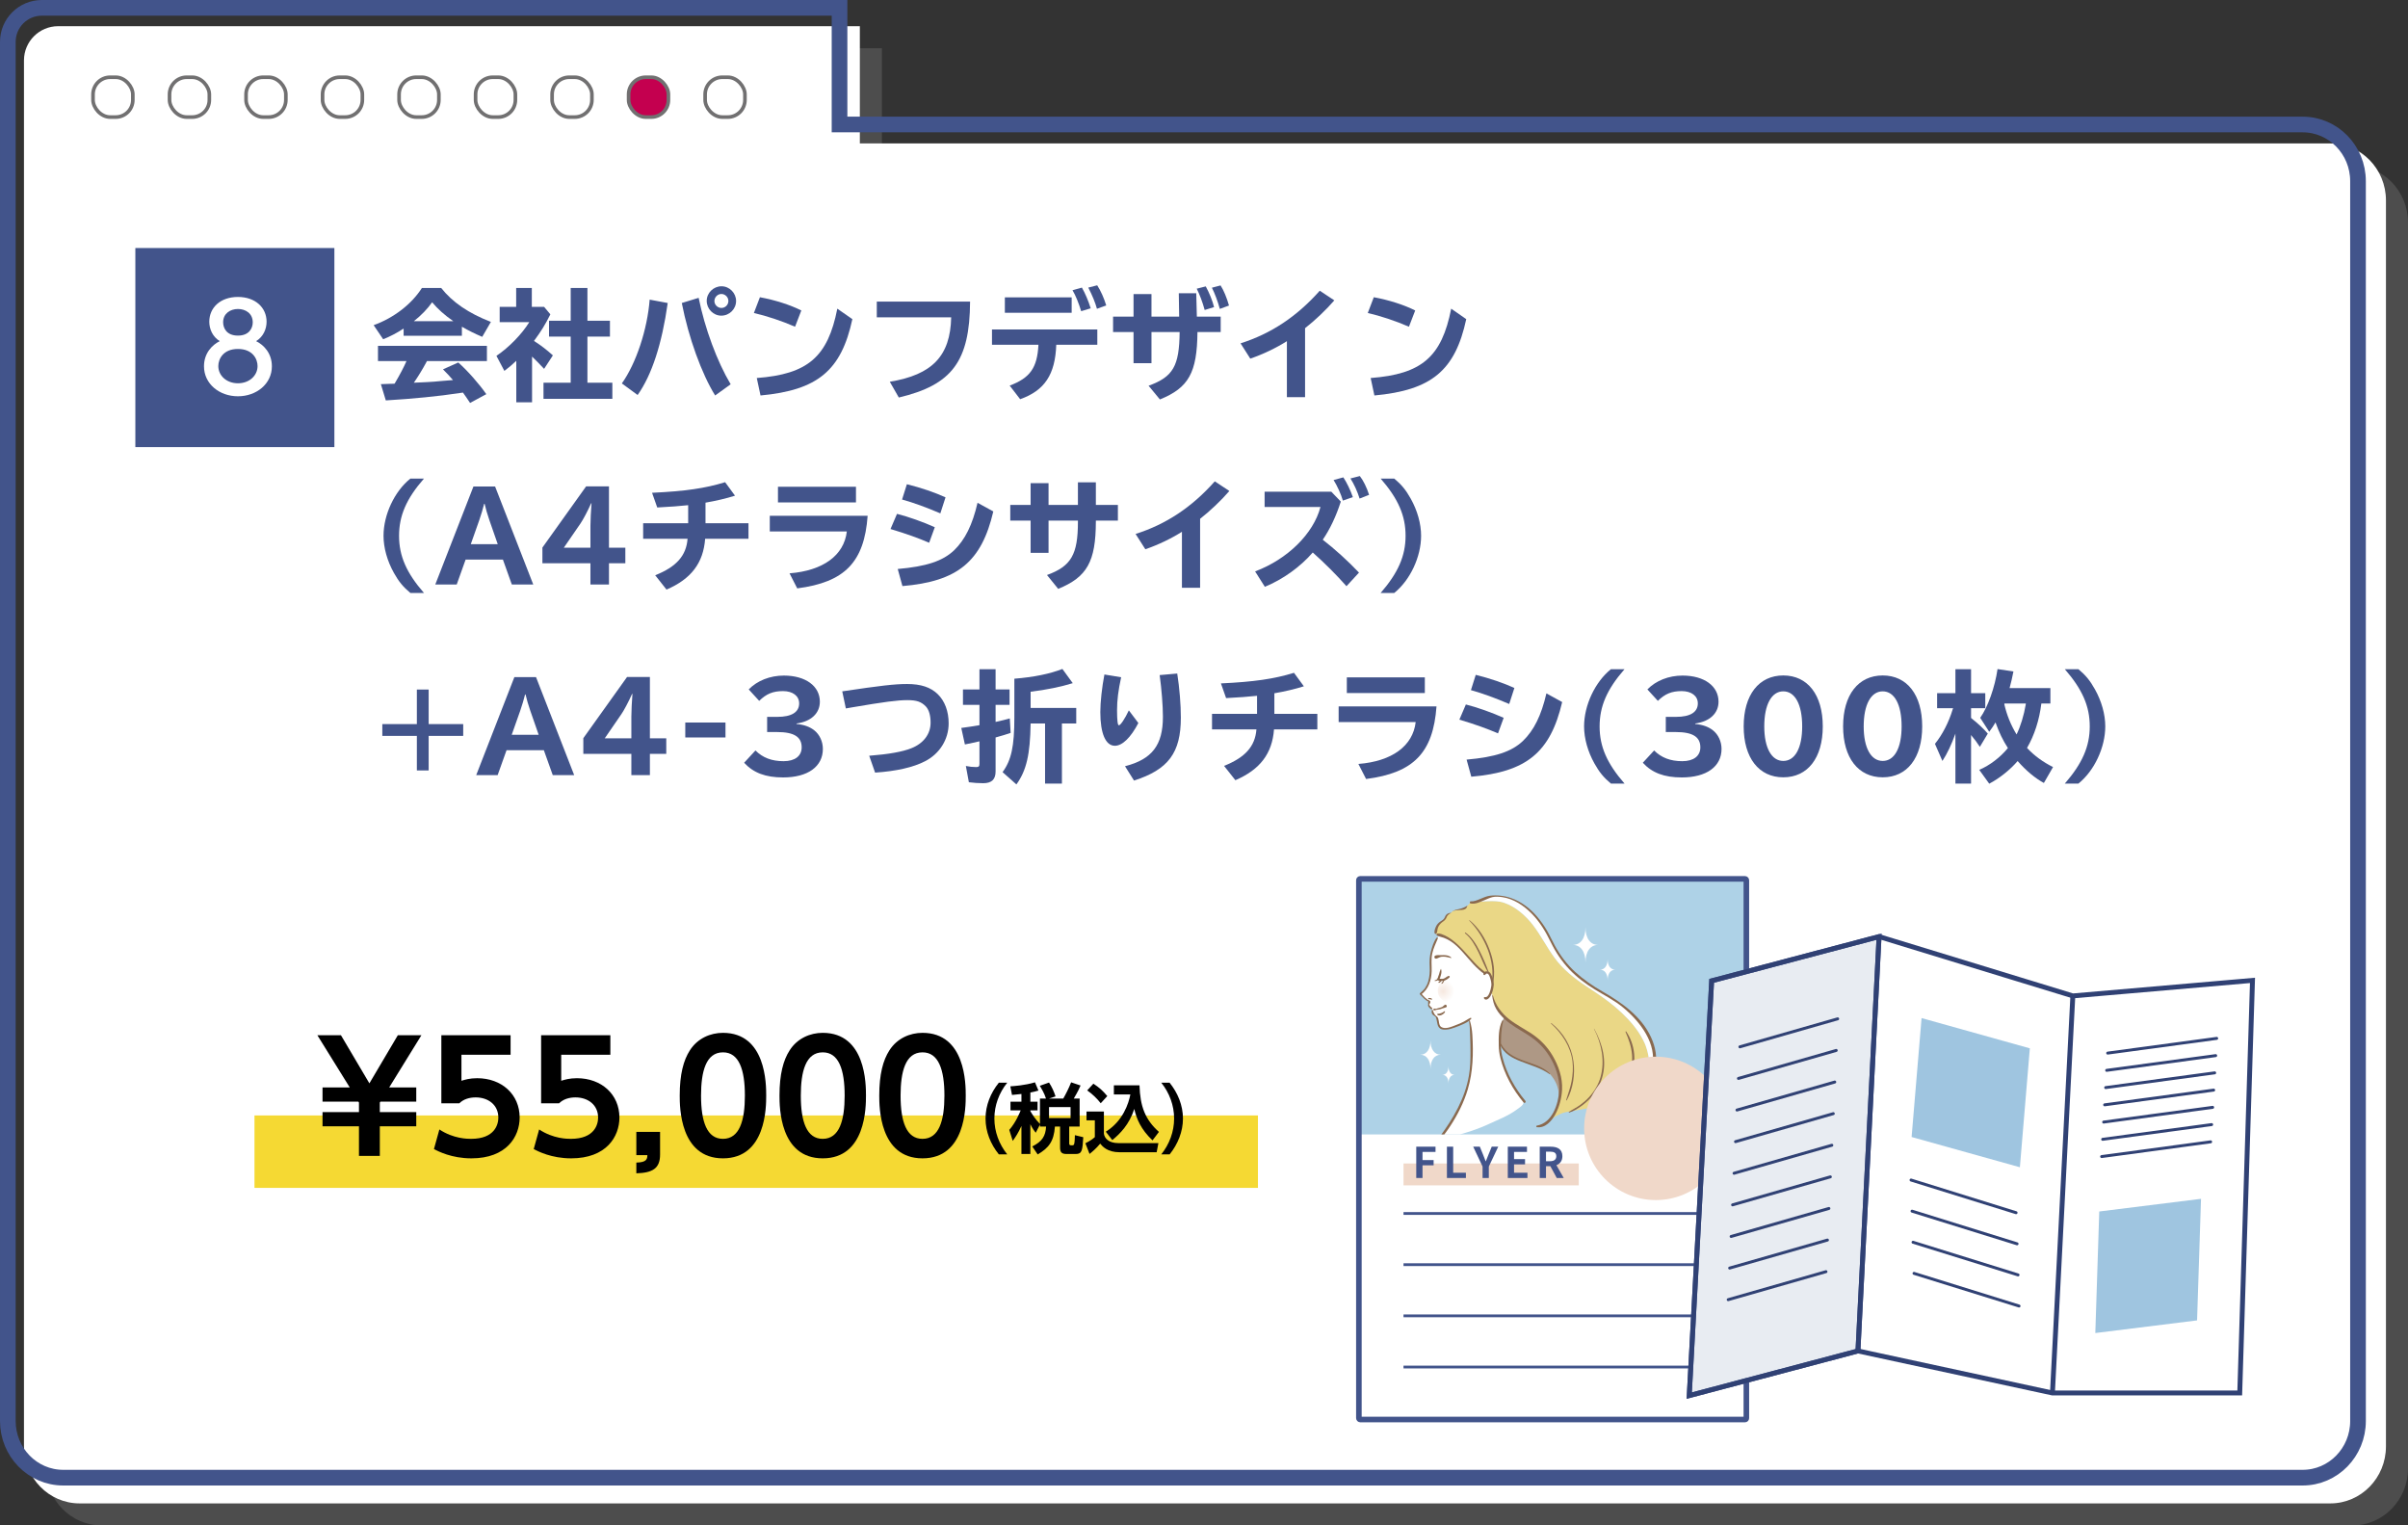 <?xml version="1.0" encoding="UTF-8"?>
<svg xmlns="http://www.w3.org/2000/svg" width="764.613" height="484.298" xmlns:xlink="http://www.w3.org/1999/xlink" viewBox="0 0 764.613 484.298">
  <rect x="0" y="0" width="764.613" height="484.298" fill="#333333" stroke="none"/>
  <defs>
    <style>
      .cls-1 {
        fill: #f0d8c9;
      }

      .cls-2, .cls-3, .cls-4, .cls-5, .cls-6, .cls-7, .cls-8 {
        fill: none;
      }

      .cls-9 {
        fill: #42548b;
      }

      .cls-10 {
        fill: url(#radial-gradient);
      }

      .cls-10, .cls-11 {
        fill-rule: evenodd;
      }

      .cls-12 {
        fill: #c4004f;
      }

      .cls-13 {
        fill: #9fc5e0;
      }

      .cls-3, .cls-4, .cls-5, .cls-14, .cls-6, .cls-7 {
        stroke-miterlimit: 10;
      }

      .cls-3, .cls-14 {
        stroke-width: 1.548px;
      }

      .cls-3, .cls-8 {
        stroke: #304174;
      }

      .cls-15 {
        fill: #ead786;
      }

      .cls-16 {
        fill: #4d4d4d;
      }

      .cls-17 {
        fill: #f5d933;
      }

      .cls-18 {
        isolation: isolate;
      }

      .cls-4 {
        stroke-width: 4.975px;
      }

      .cls-4, .cls-14, .cls-6, .cls-7 {
        stroke: #42548b;
      }

      .cls-5 {
        stroke: #717071;
        stroke-width: 1.151px;
      }

      .cls-19 {
        mix-blend-mode: multiply;
      }

      .cls-20 {
        fill: #8a694e;
      }

      .cls-14 {
        fill: #e8ecf2;
      }

      .cls-21 {
        fill: #fff;
      }

      .cls-6 {
        stroke-width: 1.77px;
      }

      .cls-7 {
        stroke-width: .885px;
      }

      .cls-22 {
        fill: #ae9885;
      }

      .cls-11 {
        fill: url(#radial-gradient-2);
      }

      .cls-23 {
        fill: #a48a75;
      }

      .cls-8 {
        stroke-linecap: round;
        stroke-linejoin: round;
        stroke-width: .934px;
      }

      .cls-24 {
        fill: #aed2e7;
      }

      .cls-25 {
        clip-path: url(#clippath);
      }
    </style>
    <clipPath id="clippath">
      <rect class="cls-2" x="431.488" y="279.016" width="123.031" height="81.141"/>
    </clipPath>
    <radialGradient id="radial-gradient" cx="5169.192" cy="1307.599" fx="5169.192" fy="1307.599" r="1.104" gradientTransform="translate(10141.72 -4076.797) rotate(165.125) scale(2.064 -1.349) skewX(-3.766)" gradientUnits="userSpaceOnUse">
      <stop offset="0" stop-color="#f0d8c9"/>
      <stop offset="1" stop-color="#fff"/>
    </radialGradient>
    <radialGradient id="radial-gradient-2" cx="4607.18" cy="354.367" fx="4607.18" fy="354.367" r="1.91" gradientTransform="translate(9299.386 -365.354) rotate(-180) scale(1.919 -1.919)" gradientUnits="userSpaceOnUse">
      <stop offset="0" stop-color="#f6e8df"/>
      <stop offset="1" stop-color="#fff"/>
    </radialGradient>
  </defs>
  <g class="cls-18">
    <g id="_レイヤー_2" data-name="レイヤー 2">
      <g id="_レイヤー_1-2" data-name="レイヤー 1">
        <g>
          <g>
            <g>
              <g>
                <g class="cls-19">
                  <path class="cls-16" d="M746.942,52.537h-466.914V15.315H25.467c-5.995,0-10.855,4.86-10.855,10.855v440.047c0,9.986,7.911,18.081,17.67,18.081h714.66c9.759,0,17.67-8.095,17.67-18.081V70.618c0-9.986-7.911-18.081-17.67-18.081Z"/>
                </g>
                <path class="cls-21" d="M739.942,45.537h-466.914V8.315H18.467c-5.995,0-10.855,4.86-10.855,10.855v440.047c0,9.986,7.911,18.081,17.67,18.081h714.66c9.759,0,17.67-8.095,17.67-18.081V63.618c0-9.986-7.911-18.081-17.67-18.081Z"/>
              </g>
              <path class="cls-4" d="M731.156,39.524h-464.579V2.487H13.288C7.323,2.487,2.488,7.323,2.488,13.288v437.847c0,9.936,7.872,17.99,17.582,17.99h711.086c9.71,0,17.582-8.054,17.582-17.99V57.514c0-9.936-7.872-17.99-17.582-17.99Z"/>
            </g>
            <rect class="cls-5" x="29.536" y="24.526" width="12.64" height="12.64" rx="5.438" ry="5.438"/>
            <rect class="cls-5" x="53.831" y="24.526" width="12.64" height="12.64" rx="5.438" ry="5.438"/>
            <rect class="cls-5" x="78.127" y="24.526" width="12.64" height="12.64" rx="5.438" ry="5.438"/>
            <rect class="cls-5" x="102.422" y="24.526" width="12.64" height="12.64" rx="5.438" ry="5.438"/>
            <rect class="cls-5" x="126.718" y="24.526" width="12.64" height="12.64" rx="5.438" ry="5.438"/>
            <rect class="cls-5" x="151.013" y="24.526" width="12.64" height="12.64" rx="5.438" ry="5.438"/>
            <rect class="cls-5" x="175.309" y="24.526" width="12.64" height="12.64" rx="5.438" ry="5.438"/>
            <g>
              <rect class="cls-12" x="199.604" y="24.526" width="12.64" height="12.64" rx="5.438" ry="5.438"/>
              <rect class="cls-5" x="199.604" y="24.526" width="12.64" height="12.64" rx="5.438" ry="5.438"/>
            </g>
            <rect class="cls-5" x="223.9" y="24.526" width="12.64" height="12.64" rx="5.438" ry="5.438"/>
          </g>
          <g>
            <path class="cls-9" d="M146.662,106.596h-18.5v-2.294c-2.064,1.376-4.51,2.638-6.498,3.402l-3.02-4.473c6.383-2.293,12.041-6.65,15.328-11.811h6.116c3.555,4.51,8.677,8.026,15.786,10.778l-2.752,4.74c-2.255-.956-4.281-1.949-6.459-3.211v2.867ZM135.31,115.119c-1.108,2.064-2.484,4.319-3.899,6.383q3.937-.19,4.167-.19c1.873-.115,2.676-.153,4.51-.345l3.746-.306c-.994-1.146-2.103-2.369-3.173-3.401l4.854-2.179c3.02,2.676,6.536,6.688,8.906,10.053l-5.16,2.79c-.765-1.146-1.682-2.522-2.255-3.287l-1.108.153c-6.383.993-14.983,1.834-23.393,2.331l-1.567-5.16,3.134-.114h.306l.917-.038c1.758-2.981,2.943-5.275,3.784-7.187h-9.059v-4.816h34.592v4.816h-19.035l-.268.497ZM143.948,101.971c-2.867-1.988-5.007-3.938-6.728-6.001-1.567,2.179-3.364,4.051-5.81,6.001h12.538Z"/>
            <path class="cls-9" d="M174.754,99.792c-1.567,3.172-2.905,5.351-5.198,8.447,2.217,1.414,4.014,2.79,6.001,4.587l-2.79,4.28c-1.491-1.605-2.446-2.561-3.822-3.898v14.524h-5.007v-13.187c-1.223,1.185-2.408,2.179-3.784,3.211l-2.523-4.778c3.976-2.676,8.065-6.88,10.435-10.702h-9.403v-4.854h5.237v-6.001h4.969v6.001h3.899l1.987,2.37ZM181.214,91.421h5.313v10.396h7.148v5.046h-7.148v14.639h7.912v5.122h-21.864v-5.122h8.639v-14.639h-6.88v-5.046h6.88v-10.396Z"/>
            <path class="cls-9" d="M197.456,121.731c4.548-6.383,8.103-17.162,8.83-26.604l5.733,1.07c-1.835,12.996-5.045,22.857-9.556,29.203l-5.007-3.67ZM227.079,125.554c-4.281-6.88-8.448-18.385-10.588-29.355l5.351-1.644c1.949,9.671,5.886,20.297,10.167,27.444l-4.931,3.555ZM233.729,95.549c0,2.561-2.102,4.663-4.701,4.663-2.523,0-4.625-2.141-4.625-4.701,0-2.522,2.141-4.625,4.701-4.625,2.523,0,4.625,2.141,4.625,4.663ZM226.849,95.587c0,1.185,1.032,2.179,2.217,2.179,1.223,0,2.217-.994,2.217-2.217s-1.032-2.217-2.217-2.217c-1.223,0-2.217,1.032-2.217,2.255Z"/>
            <path class="cls-9" d="M252.456,103.728c-4.319-1.873-8.944-3.401-13.072-4.357l1.911-5.007c4.816.879,9.67,2.446,13.149,4.204l-1.988,5.16ZM240.301,120.012c16.207-1.224,22.552-6.689,25.571-22.017l4.778,3.325c-3.517,16.321-11.008,22.552-29.164,24.233l-1.185-5.542Z"/>
            <path class="cls-9" d="M308.03,95.74c-.114,18.958-5.695,26.45-22.628,30.464l-2.867-5.008c13.493-2.217,19.226-8.18,19.494-20.449h-23.622v-5.007h29.623Z"/>
            <path class="cls-9" d="M348.43,104.607v4.854h-13.034c-.344,9.479-3.708,14.525-11.467,17.277l-3.326-4.319c6.498-2.446,8.753-5.657,9.135-12.958h-14.754v-4.854h33.445ZM340.288,94.402v4.893h-21.214v-4.893h21.214ZM343.308,98.798c-.764-2.522-1.796-5.084-2.752-6.651l2.981-.841c1.032,1.797,2.102,4.319,2.79,6.575l-3.02.917ZM348.315,98.033c-.535-1.949-1.414-4.128-2.752-6.728l2.829-.726c1.146,1.758,2.14,4.013,2.867,6.383l-2.943,1.07Z"/>
            <path class="cls-9" d="M379.846,93.102l.191,7.415h7.568v4.893h-7.377c-.115,12.92-2.791,17.697-11.926,21.405l-3.593-4.357c7.797-2.828,9.747-6.23,9.861-17.048h-8.944v9.9h-5.695v-9.9h-6.498v-4.893h6.498v-7.147h5.695v7.147h8.791l-.115-7.415h5.542ZM382.522,98.415c-.65-2.407-1.605-4.969-2.523-6.765l2.867-.727c1.147,2.103,2.141,4.549,2.638,6.574l-2.981.917ZM387.338,98.071c-.688-2.484-1.644-5.007-2.522-6.728l2.752-.726c1.032,1.605,1.949,3.86,2.676,6.383l-2.905,1.07Z"/>
            <path class="cls-9" d="M408.626,108.315c-3.44,2.179-7.606,4.166-11.62,5.542l-3.096-4.854c9.747-3.096,17.888-8.523,25.151-16.703l4.625,3.058c-2.599,3.02-6.154,6.384-9.288,8.83v21.901h-5.772v-17.773Z"/>
            <path class="cls-9" d="M447.382,103.728c-4.319-1.873-8.944-3.401-13.072-4.357l1.911-5.007c4.816.879,9.67,2.446,13.149,4.204l-1.988,5.16ZM435.227,120.012c16.207-1.224,22.552-6.689,25.571-22.017l4.778,3.325c-3.517,16.321-11.008,22.552-29.164,24.233l-1.185-5.542Z"/>
            <path class="cls-9" d="M130.304,188.249c-2.293-1.911-3.708-3.631-5.237-6.383-2.102-3.746-3.287-7.95-3.287-11.772,0-6.689,3.479-14.104,8.524-18.156h4.319c-5.581,6.383-7.913,11.772-7.913,18.194,0,6.383,2.37,11.772,7.913,18.117h-4.319Z"/>
            <path class="cls-9" d="M157.21,154.46l12.117,31.114h-6.804l-2.829-7.913h-11.849l-2.829,7.913h-6.804l12.117-31.114h6.88ZM155.375,165.086c-.573-1.605-1.223-3.898-1.491-5.122h-.153c-.306,1.262-1.032,3.746-1.529,5.122l-2.714,7.683h8.562l-2.676-7.683Z"/>
            <path class="cls-9" d="M193.367,154.422v19.455h5.198v4.932h-5.198v6.766h-5.886v-6.766h-15.251v-4.97l13.875-19.417h7.262ZM187.481,166.997c0-1.605.153-5.007.344-7.224h-.114c-1.147,2.561-2.561,5.198-3.364,6.383l-5.313,7.721h8.447v-6.88Z"/>
            <path class="cls-9" d="M218.516,160.385c-2.332.268-6.04.535-9.823.727l-1.644-4.664c10.511-.496,16.856-1.414,23.201-3.363l3.134,4.281c-2.752.879-6.23,1.682-9.365,2.217v6.536h13.646v4.931h-13.76c-.574,7.683-4.434,12.767-12.27,16.13l-3.593-4.548c6.727-2.676,9.861-6.192,10.282-11.582h-14.104v-4.931h14.295v-5.733Z"/>
            <path class="cls-9" d="M275.504,163.748c-1.07,14.716-7.262,21.1-22.36,23.049l-2.446-4.778c10.664-.841,17.315-5.695,18.194-13.301h-24.463v-4.97h31.075ZM271.797,154.536v4.97h-24.769v-4.97h24.769Z"/>
            <path class="cls-9" d="M295.033,172.31c-3.364-1.453-7.147-2.829-12.27-4.357l2.064-4.816c3.555.879,8.447,2.638,12.002,4.243l-1.796,4.931ZM285.057,180.642c9.135-.803,14.295-2.522,17.888-5.924,3.479-3.364,5.81-8.027,7.454-15.099l5.007,2.752c-3.746,15.978-11.314,22.208-28.858,23.698l-1.491-5.428ZM298.588,162.983c-4.357-1.872-8.638-3.439-12.155-4.396l1.529-4.854c4.51,1.108,8.944,2.638,12.27,4.167l-1.644,5.083Z"/>
            <path class="cls-9" d="M347.97,153.122v7.187h6.995v4.969h-6.995v.344c-.038,12.69-2.791,17.583-11.964,21.329l-3.555-4.396c7.683-2.79,9.823-6.498,9.823-16.895v-.382h-9.327v10.244h-5.695v-10.244h-6.459v-4.969h6.459v-6.919h5.695v6.919h9.327v-7.187h5.695Z"/>
            <path class="cls-9" d="M375.298,168.832c-3.44,2.179-7.606,4.166-11.62,5.542l-3.096-4.854c9.747-3.096,17.888-8.523,25.151-16.703l4.625,3.058c-2.599,3.02-6.154,6.384-9.288,8.83v21.901h-5.772v-17.773Z"/>
            <path class="cls-9" d="M422.73,156.103l3.02,3.135c-1.49,4.663-3.44,8.753-5.733,12.116,3.861,2.981,8.027,6.766,11.505,10.436l-3.975,4.318c-3.134-3.555-6.88-7.3-10.703-10.702-4.014,4.625-9.479,8.523-15.213,10.894l-3.096-4.893c10.282-3.86,18.5-11.926,20.755-20.449h-17.736v-4.854h21.176ZM426.399,158.932c-.573-2.026-1.796-4.702-2.943-6.537l3.096-.841c1.07,1.605,2.217,3.976,3.02,6.269l-3.173,1.109ZM431.712,158.282c-.649-2.141-1.758-4.587-2.905-6.383l2.981-.765c1.108,1.414,2.179,3.593,2.943,5.963l-3.02,1.185Z"/>
            <path class="cls-9" d="M438.399,188.249c5.542-6.383,7.912-11.772,7.912-18.155s-2.332-11.735-7.912-18.156h4.319c2.293,1.911,3.708,3.631,5.237,6.383,2.102,3.746,3.287,7.95,3.287,11.773,0,6.688-3.478,14.104-8.524,18.155h-4.319Z"/>
            <path class="cls-9" d="M136.113,218.914v10.97h10.97v3.746h-10.97v10.97h-3.746v-10.97h-10.97v-3.746h10.97v-10.97h3.746Z"/>
            <path class="cls-9" d="M170.206,214.976l12.117,31.114h-6.804l-2.829-7.913h-11.849l-2.829,7.913h-6.804l12.117-31.114h6.88ZM168.371,225.602c-.573-1.605-1.223-3.898-1.491-5.122h-.153c-.306,1.262-1.032,3.746-1.529,5.122l-2.714,7.683h8.562l-2.676-7.683Z"/>
            <path class="cls-9" d="M206.362,214.938v19.455h5.198v4.932h-5.198v6.766h-5.886v-6.766h-15.251v-4.97l13.875-19.417h7.262ZM200.476,227.514c0-1.605.153-5.007.344-7.224h-.114c-1.147,2.561-2.561,5.198-3.364,6.383l-5.313,7.721h8.447v-6.88Z"/>
            <path class="cls-9" d="M230.364,229.387v4.739h-12.766v-4.739h12.766Z"/>
            <path class="cls-9" d="M246.837,227.59c4.51,0,6.918-1.49,6.918-4.28,0-2.37-2.026-3.899-5.122-3.899-3.172,0-5.275.841-7.568,3.097l-3.326-3.632c2.714-2.79,6.766-4.396,11.161-4.396,6.88,0,11.429,3.325,11.429,8.295,0,3.669-2.79,6.307-7.415,6.918v.153c2.408.229,4.205.879,5.657,2.025,1.682,1.338,2.714,3.555,2.714,5.887,0,5.619-4.778,9.059-12.613,9.059-5.581,0-9.441-1.452-12.385-4.663l3.593-3.898c2.293,2.293,5.16,3.401,8.944,3.401,3.593,0,5.733-1.644,5.733-4.396,0-3.325-2.446-4.854-7.797-4.854h-3.173v-4.816h3.249Z"/>
            <path class="cls-9" d="M267.438,219.487c12.308-1.835,16.666-2.332,20.603-2.332,4.357,0,7.492,1.032,9.747,3.249,2.217,2.179,3.44,5.428,3.44,9.25,0,5.084-2.867,9.671-7.53,12.04-3.708,1.911-9.021,3.135-15.825,3.594l-1.873-5.352c6.307-.497,10.512-1.262,13.34-2.37,3.898-1.528,6.154-4.51,6.154-8.142,0-2.293-.535-4.128-1.529-5.16-1.453-1.49-2.943-1.987-5.849-1.987-3.096,0-7.262.535-17.773,2.331l-1.758.307-1.147-5.428Z"/>
            <path class="cls-9" d="M311.009,212.454h5.122v6.421h4.434v4.893h-4.434v5.428c1.911-.42,3.172-.726,4.51-1.108l.268,4.587c-1.414.497-2.714.879-4.778,1.452v10.779c0,2.562-1.261,3.746-3.937,3.746-1.376,0-3.173-.114-4.549-.306l-.956-5.16c1.147.229,2.293.344,3.249.344.841,0,1.07-.229,1.07-1.07v-7.109l-2.026.459c-.497.114-1.07.229-2.599.535l-1.146-5.237c1.644-.19,4.396-.649,5.771-.879v-6.46h-5.236v-4.893h5.236v-6.421ZM322.094,215.473c6.154-.497,11.237-1.529,15.251-3.097l3.287,4.511c-3.517,1.108-8.638,2.179-13.378,2.714v5.16h14.486v4.931h-4.548v19.073h-5.352v-19.073h-4.586c-.153,9.9-1.338,14.945-4.511,19.341l-4.396-3.898c2.791-3.784,3.746-8.218,3.746-17.354v-12.308Z"/>
            <path class="cls-9" d="M361.462,229.54c-2.408,4.625-5.083,7.224-7.453,7.224-2.943,0-4.625-3.898-4.625-10.702,0-3.211.535-7.95,1.299-11.926l5.313.879c-.917,4.205-1.299,7.301-1.299,10.436,0,3.249.191,4.815.573,4.815.535,0,1.911-2.063,3.172-4.739l3.02,4.014ZM357.219,243.262c8.601-2.217,12.041-6.688,12.041-15.71,0-3.478-.42-8.791-1.032-13.225l5.581-.497c.727,4.663,1.147,9.899,1.147,13.989,0,11.161-3.975,16.513-14.869,19.991l-2.867-4.549Z"/>
            <path class="cls-9" d="M399.147,220.901c-2.332.268-6.04.535-9.823.727l-1.644-4.664c10.511-.496,16.856-1.414,23.201-3.363l3.134,4.281c-2.752.879-6.23,1.682-9.365,2.217v6.536h13.646v4.931h-13.76c-.574,7.683-4.434,12.767-12.27,16.13l-3.593-4.548c6.727-2.676,9.861-6.192,10.282-11.582h-14.104v-4.931h14.295v-5.733Z"/>
            <path class="cls-9" d="M456.135,224.265c-1.07,14.716-7.262,21.1-22.36,23.049l-2.446-4.778c10.664-.841,17.315-5.695,18.194-13.302h-24.463v-4.969h31.075ZM452.428,215.053v4.97h-24.769v-4.97h24.769Z"/>
            <path class="cls-9" d="M475.665,232.827c-3.364-1.453-7.147-2.829-12.27-4.357l2.064-4.816c3.555.879,8.447,2.638,12.002,4.243l-1.796,4.931ZM465.689,241.159c9.135-.803,14.295-2.522,17.888-5.924,3.479-3.364,5.81-8.027,7.454-15.099l5.007,2.752c-3.746,15.978-11.314,22.208-28.858,23.698l-1.491-5.428ZM479.219,223.5c-4.357-1.872-8.638-3.439-12.155-4.396l1.529-4.854c4.51,1.108,8.944,2.638,12.27,4.167l-1.644,5.083Z"/>
            <path class="cls-9" d="M511.517,248.765c-2.293-1.911-3.708-3.631-5.237-6.383-2.102-3.746-3.287-7.95-3.287-11.772,0-6.689,3.479-14.104,8.524-18.156h4.319c-5.581,6.383-7.913,11.772-7.913,18.194,0,6.383,2.37,11.772,7.913,18.117h-4.319Z"/>
            <path class="cls-9" d="M532.193,227.59c4.51,0,6.918-1.49,6.918-4.28,0-2.37-2.026-3.899-5.122-3.899-3.172,0-5.275.841-7.568,3.097l-3.326-3.632c2.714-2.79,6.766-4.396,11.161-4.396,6.88,0,11.429,3.325,11.429,8.295,0,3.669-2.79,6.307-7.415,6.918v.153c2.408.229,4.205.879,5.657,2.025,1.682,1.338,2.714,3.555,2.714,5.887,0,5.619-4.778,9.059-12.613,9.059-5.581,0-9.441-1.452-12.385-4.663l3.593-3.898c2.293,2.293,5.16,3.401,8.944,3.401,3.593,0,5.733-1.644,5.733-4.396,0-3.325-2.446-4.854-7.798-4.854h-3.172v-4.816h3.249Z"/>
            <path class="cls-9" d="M578.786,230.61c0,10.014-4.778,16.168-12.538,16.168s-12.575-6.192-12.575-16.168,4.816-16.169,12.575-16.169,12.538,6.192,12.538,16.169ZM560.209,230.61c0,6.804,2.293,10.97,6.039,10.97s6.001-4.128,6.001-10.97c0-6.919-2.255-11.123-6.001-11.123s-6.039,4.242-6.039,11.123Z"/>
            <path class="cls-9" d="M610.356,230.61c0,10.014-4.778,16.168-12.538,16.168s-12.575-6.192-12.575-16.168,4.816-16.169,12.575-16.169,12.538,6.192,12.538,16.169ZM591.779,230.61c0,6.804,2.293,10.97,6.039,10.97s6.001-4.128,6.001-10.97c0-6.919-2.255-11.123-6.001-11.123s-6.039,4.242-6.039,11.123Z"/>
            <path class="cls-9" d="M620.904,232.903c-1.261,3.517-2.599,6.345-4.128,8.677l-2.37-5.428c2.332-2.867,4.396-6.842,5.619-10.932l.153-.383h-5.084v-4.777h5.81v-7.606h4.969v7.606h4.511v4.777h-4.511v3.097c2.179,1.72,4.09,3.517,5.313,4.969l-2.523,4.204c-.803-1.261-1.758-2.522-2.791-3.745v15.403h-4.969v-15.862ZM628.472,244.408c3.325-1.414,6.651-3.937,9.097-6.918-1.605-2.484-2.791-4.931-3.937-8.142-.535.955-1.147,1.835-1.988,2.981l-2.867-4.434c2.446-3.479,4.663-9.709,5.504-15.48l5.045.764c-.42,2.064-.688,3.326-1.223,5.275h12.958v4.893h-2.867c-.65,5.274-2.217,10.091-4.549,14.104,2.255,2.446,5.122,4.51,8.256,6.077l-2.905,5.046c-2.752-1.491-5.657-3.899-8.333-6.957-2.37,2.752-5.733,5.466-9.021,7.186l-3.172-4.396ZM636.423,223.539c.765,3.401,2.103,6.688,3.899,9.632,1.261-2.561,2.332-6.077,2.905-9.479l.038-.344h-6.765l-.077.191Z"/>
            <path class="cls-9" d="M655.646,248.765c5.542-6.383,7.912-11.772,7.912-18.155s-2.332-11.735-7.912-18.156h4.319c2.293,1.911,3.708,3.631,5.237,6.383,2.102,3.746,3.287,7.951,3.287,11.773,0,6.688-3.478,14.104-8.524,18.155h-4.319Z"/>
          </g>
          <g>
            <rect class="cls-9" x="42.977" y="78.742" width="63.2" height="63.2"/>
            <path class="cls-21" d="M86.331,116.291c0,5.581-4.893,9.518-10.779,9.518s-10.779-3.937-10.779-9.518c0-4.166,2.599-6.804,5.007-7.988-2.255-1.376-3.325-3.822-3.325-6.154,0-4.51,3.555-7.874,9.097-7.874,5.504,0,9.097,3.364,9.097,7.874,0,2.332-1.07,4.778-3.326,6.154,2.408,1.185,5.007,3.822,5.007,7.988ZM81.783,116.215c0-2.217-1.529-5.428-6.23-5.428-4.664,0-6.23,3.173-6.23,5.428,0,3.02,2.599,5.466,6.23,5.466s6.23-2.446,6.23-5.466ZM80.254,102.34c0-2.829-2.255-4.243-4.701-4.243s-4.702,1.453-4.702,4.205c0,1.835,1.07,4.242,4.702,4.242,3.593,0,4.701-2.407,4.701-4.204Z"/>
          </g>
          <g>
            <rect class="cls-17" x="80.806" y="354.129" width="318.63" height="22.994"/>
            <g>
              <path d="M102.411,357.57v-4.512h11.569v-3.024l-.192-.288h-11.377v-4.513h8.641l-10.273-16.562h7.489l9.025,15.266,9.025-15.266h7.488l-10.225,16.562h8.593v4.513h-11.377l-.192.288v3.024h11.569v4.512h-11.569v9.409h-6.625v-9.409h-11.569Z"/>
              <path d="M162.125,334.864h-15.602v8.257c1.104-.336,2.592-.815,4.993-.815,7.776,0,13.489,5.136,13.489,12.48,0,6.097-4.177,12.962-15.313,12.962-6.336,0-10.561-2.257-11.905-2.929l1.729-6.24c4.512,2.976,8.929,2.976,10.081,2.976,7.537,0,8.641-4.608,8.641-6.721,0-4.032-3.168-6.432-7.201-6.432-1.92,0-3.84.527-5.185,1.872h-5.712v-21.603h21.986v6.192Z"/>
              <path d="M193.804,334.864h-15.602v8.257c1.104-.336,2.592-.815,4.993-.815,7.776,0,13.489,5.136,13.489,12.48,0,6.097-4.177,12.962-15.313,12.962-6.336,0-10.561-2.257-11.905-2.929l1.729-6.24c4.512,2.976,8.929,2.976,10.081,2.976,7.537,0,8.641-4.608,8.641-6.721,0-4.032-3.168-6.432-7.201-6.432-1.92,0-3.84.527-5.185,1.872h-5.712v-21.603h21.986v6.192Z"/>
              <path d="M209.594,359.347v7.201c0,4.464-2.448,5.808-7.537,5.952v-3.408c3.408-.048,3.457-1.248,3.504-2.353h-3.504v-7.393h7.537Z"/>
              <path d="M215.834,347.826c0-6.769,1.2-11.233,3.216-14.354,2.448-3.841,6.528-5.568,10.513-5.568,13.729,0,13.729,16.417,13.729,19.922,0,3.552,0,19.922-13.729,19.922s-13.729-16.418-13.729-19.922ZM236.523,347.826c0-8.257-1.872-13.729-6.96-13.729-5.424,0-6.96,6.145-6.96,13.729,0,8.305,1.872,13.729,6.96,13.729,5.28,0,6.96-5.856,6.96-13.729Z"/>
              <path d="M247.513,347.826c0-6.769,1.2-11.233,3.216-14.354,2.448-3.841,6.528-5.568,10.513-5.568,13.729,0,13.729,16.417,13.729,19.922,0,3.552,0,19.922-13.729,19.922s-13.729-16.418-13.729-19.922ZM268.202,347.826c0-8.257-1.872-13.729-6.96-13.729-5.424,0-6.96,6.145-6.96,13.729,0,8.305,1.872,13.729,6.96,13.729,5.281,0,6.96-5.856,6.96-13.729Z"/>
              <path d="M279.193,347.826c0-6.769,1.2-11.233,3.216-14.354,2.448-3.841,6.528-5.568,10.513-5.568,13.729,0,13.729,16.417,13.729,19.922,0,3.552,0,19.922-13.729,19.922s-13.729-16.418-13.729-19.922ZM299.882,347.826c0-8.257-1.872-13.729-6.96-13.729-5.424,0-6.96,6.145-6.96,13.729,0,8.305,1.872,13.729,6.96,13.729,5.281,0,6.96-5.856,6.96-13.729Z"/>
              <path d="M317.162,366.485c-2.616-3.24-4.225-7.2-4.225-11.377s1.608-8.137,4.225-11.377h2.664c-2.592,3.217-4.08,7.225-4.08,11.377s1.488,8.137,4.08,11.377h-2.664Z"/>
              <path d="M330.217,357.029l-1.344,2.592c-.48-.6-1.008-1.296-1.704-2.712v9.456h-2.833v-8.904c-.96,2.16-1.896,3.553-2.76,4.752l-1.104-3.504c2.064-2.304,3.457-5.736,3.625-6.192h-3.24v-2.761h3.48v-2.448c-1.44.168-2.232.24-3,.312l-.528-2.736c1.032-.072,4.633-.288,7.825-1.272l1.104,2.616c-.792.217-1.584.456-2.568.624v2.904h2.28v2.761h-2.28v.24c.648,1.128,1.632,2.64,3.048,4.08v-8.064h1.92c-.552-1.801-1.608-3.457-1.968-4.057l2.928-1.032c.888,1.368,1.561,2.832,2.064,4.393l-2.112.696h4.561c.72-1.248,1.8-3.337,2.496-5.161l3,1.009c-.264.672-.768,1.8-2.16,4.152h1.872v8.881h-3.312v5.4c0,.407.216.552.6.552h.432c.288,0,.432-.12.528-.384.168-.456.24-2.04.24-2.833l2.664.648c-.264,4.2-.384,5.328-2.376,5.328h-2.928c-1.464,0-2.064-.479-2.064-2.016v-6.696h-1.632c-.36,4.824-2.016,6.792-5.473,8.856l-1.728-2.544c3.144-1.561,4.224-3.289,4.392-6.312h-1.944v-.624ZM333.097,351.484v3.48h6.841v-3.48h-6.841Z"/>
              <path d="M345,352.877h5.521v7.032c.192,1.464,1.512,3,4.584,3h12.721l-.552,2.904h-11.737c-3.936,0-5.497-1.872-6.192-2.736-1.224,1.513-2.688,2.736-3.384,3.265l-1.32-3.385c1.512-.768,2.28-1.319,3-1.943v-5.329h-2.64v-2.808ZM347.184,344.044c1.992,1.32,2.88,2.136,4.417,3.937l-2.088,2.28c-1.104-1.417-2.568-2.881-4.296-4.081l1.968-2.136ZM351.121,359.285c5.472-3.36,7.296-9.073,7.8-11.833h-5.232v-2.88h8.137c.192,6.624,1.776,10.872,6.168,14.785l-2.04,2.688c-3.72-3.528-5.088-6.889-5.785-9.984-1.584,4.969-4.584,7.944-6.984,9.889l-2.064-2.664Z"/>
              <path d="M368.736,366.485c2.592-3.24,4.081-7.225,4.081-11.377s-1.488-8.16-4.081-11.377h2.64c2.616,3.24,4.249,7.201,4.249,11.377s-1.632,8.137-4.225,11.377h-2.664Z"/>
            </g>
          </g>
          <g>
            <rect class="cls-21" x="431.488" y="279.016" width="123.031" height="171.654"/>
            <g>
              <rect class="cls-24" x="431.488" y="279.016" width="123.031" height="81.141"/>
              <g>
                <line class="cls-7" x1="445.656" y1="385.254" x2="542.667" y2="385.254"/>
                <line class="cls-7" x1="445.656" y1="401.503" x2="542.667" y2="401.503"/>
                <line class="cls-7" x1="445.656" y1="417.752" x2="542.667" y2="417.752"/>
                <line class="cls-7" x1="445.656" y1="434.001" x2="542.667" y2="434.001"/>
              </g>
              <g class="cls-25">
                <g>
                  <g>
                    <path class="cls-21" d="M453.786,317.845l.044.129c.026.406-.222.797-.176,1.186.03.249.524.676.881,1.032.208.207.279.547.279.547-.037,1.409,1.091,1.654,1.434,2.33.687,1.317.001,3.449,2.386,3.55,1.034.065,2.534-.451,3.488-.796,1.595-.575,3.053-1.211,4.346-2.107l.123.387c.643,2.423.537,7.453.697,9.964.531,8.316-2.604,16.116-7.045,22.972-1.045,1.613-2.215,3.127-3.335,4.686.705-.176,8.642-1.51,15.932-4.915,2.908-1.358,6.097-2.55,8.683-4.482,1.52-1.135,3.203-1.89,1.651-3.825-1.324-1.651-2.34-3.293-3.413-5.113-1.48-2.51-2.558-5.446-3.189-8.292-.173-.778-.327-1.63-.324-2.428.01-2.331-.155-5.844.913-8.566,0,0,3.876-11.129,2.77-17.146-1.106-6.017-10.485-13.493-15.705-13.449-5.22.044-7.877,4.335-7.877,4.335-1.011,1.719-1.894,4.422-2.027,5.881-.228,1.456-.073,2.824-.015,4.287.058,1.463-.431,3.858-1.129,5.106-.598,1.056-1.02,1.515-2.116,2.403.845.911,1.921,2.055,2.723,2.325Z"/>
                    <path class="cls-10" d="M459.156,319.842c-.291-.773-1.528-1.179-2.725-.815-.638.194-1.076.369-1.372.535-.015.05-.029.099-.038.15-.077.416.361.769.594,1.105.212.306.447.784.835.961.128.058.259.107.391.154.211-.015.427-.05.644-.107,1.214-.323,1.962-1.21,1.672-1.982Z"/>
                    <path class="cls-22" d="M489.562,331.4c-3.102-3.324-8.258-5.116-11.846-8.504l-.554,1.208c-.75,1.915-.891,4.219-.913,6.23l.293,1.233c2.337,5.676,11.184,5.508,15.523,9.348,0,0,4.246,3.873,2.527,10.022-.07.213-.145.425-.223.635.813-2.186,1.202-4.515,1.202-6.15,0-5.008-2.504-10.349-6.009-14.022Z"/>
                    <g>
                      <path class="cls-15" d="M522.322,342.767c.09-.176.18-.351.263-.53.029-.063.05-.107.064-.136.004-.01.007-.019.011-.03.335-.929.607-1.883.762-2.859.014-.085.023-.143.03-.181.003-.03.006-.066.01-.11.021-.215.043-.43.055-.646.024-.427.036-.853.027-1.28-.01-.492-.033-.985-.091-1.474-.007-.057-.011-.1-.015-.134-.006-.033-.013-.075-.023-.129-.035-.207-.071-.415-.114-.621-.174-.825-.396-1.641-.684-2.434-.085-.233-.172-.466-.264-.696-.024-.052-.168-.388-.167-.385-.181-.392-.367-.781-.569-1.162-.41-.772-.853-1.527-1.338-2.255-1.936-2.904-4.576-5.603-7.367-7.982-2.92-2.49-6.112-4.553-9.424-6.748-3.712-2.46-7.107-5.168-9.776-8.767-2.525-3.404-4.415-7.238-7.007-10.594-2.271-2.942-5.514-5.778-9.076-6.99-1.761-.599-3.383-.592-5.215-.527-.818.029-1.644.052-2.453.183-.404.065-.812.029-1.208.026-.64.189-1.227.285-1.727.194l-1.157,1.137c-1.213,1.656-3.172.68-4.775,1.75l-.316.422c-.353.044-.796.343-1.134.508-.548.434-.579,1.174-1.009,1.594-.415.54-.886.599-1.314,1.019-1.301,1.14-1.2,1.985-1.515,3.369,0,0,.394.367.687.425,6.673,1.338,9.713,8.612,14.974,12.205l.003.003c.263-.246.84-.279,1.226-.03.748.539,1.167,2.794,1.242,3.574.027.453-.162,1.423-.482,2.347h0s.484,1.292.484,1.292c.006.032.013.061.019.093-.006-.031-.013-.061-.018-.092.006.031.013.061.018.092.024.127.05.253.078.377.014.063.029.125.044.187.024.099.048.197.074.294.016.06.031.119.048.179.037.131.075.261.116.389.016.051.033.101.05.152.036.107.072.213.11.318.021.058.043.116.065.174.033.087.068.174.103.259.022.055.045.111.068.165.054.126.11.251.167.374.021.046.044.09.066.135.042.087.085.174.13.259.029.055.058.11.087.164.042.077.084.153.126.228.029.051.057.101.086.151.067.114.136.227.207.338.026.042.054.082.081.123.051.079.103.157.156.234.032.047.065.093.097.139.054.077.11.152.165.227.028.038.055.076.084.113.083.109.167.216.253.322.021.025.041.049.062.074.073.088.146.175.221.261.024.028.049.056.073.084.087.098.175.195.264.291.006.006.012.013.018.02.212.226.432.445.658.658h0c3.588,3.388,8.744,5.18,11.846,8.504,3.505,3.672,6.009,9.014,6.009,14.022,0,1.635-.389,3.965-1.202,6.15-.007.02-.015.04-.023.06-.028.075-.057.15-.086.225-.014.037-.029.073-.043.11-.024.06-.048.119-.073.179-.016.039-.032.079-.049.118-.028.067-.057.134-.086.2-.026.058-.052.117-.078.175-.025.055-.05.111-.076.166-.021.045-.042.089-.063.134-.023.048-.046.095-.069.143-.022.045-.044.089-.066.134-.026.051-.052.101-.078.152-.02.039-.04.078-.061.117-.044.083-.089.165-.134.246-.02.035-.04.07-.06.105-.031.054-.061.107-.092.16-.021.036-.043.072-.064.107-.033.054-.066.108-.099.162-.019.031-.038.062-.058.092-.052.082-.105.164-.159.244-.007.01-.014.02-.021.03-.049.072-.099.143-.149.214-.017.025-.036.049-.053.073-.042.057-.084.114-.127.17-.018.024-.036.048-.055.072-.049.064-.099.126-.15.187-.011.013-.022.027-.033.04-.062.074-.125.147-.188.219-.004.004-.007.008-.011.013.09-.063,2.968-2.096,4.996-2.519,2.061-.428,11.787-1.757,15.043-3.338,3.255-1.582,6.167-2.504,6.167-2.504.73-.502,1.497-1.067,2.244-1.687.378-.494.811-1.106,1.182-1.712.218-.357.432-.718.624-1.091Z"/>
                      <path class="cls-21" d="M524.95,339.579c2.67-10.015-7.011-19.363-14.857-23.703-8.178-4.507-13.687-9.013-17.694-17.526-3.338-7.011-9.514-14.189-18.027-13.854-1.822.121-3.909,1.302-5.618,1.808.396.003.803.039,1.208-.026.809-.131,1.635-.155,2.453-.183,1.832-.064,3.454-.072,5.215.527,3.562,1.212,6.805,4.049,9.076,6.99,2.592,3.356,4.482,7.19,7.007,10.594,2.67,3.599,6.064,6.307,9.776,8.767,3.312,2.195,6.504,4.259,9.424,6.748,2.791,2.38,5.431,5.078,7.367,7.982.485.728.928,1.483,1.338,2.255.202.381.389.77.569,1.162-.001-.003.142.333.167.385.093.23.18.463.264.696.288.793.51,1.609.684,2.434.043.206.079.413.114.621.009.054.017.096.023.129.004.034.008.078.015.134.057.489.081.981.091,1.474.008.427-.004.854-.027,1.28-.012.216-.033.431-.055.646-.004.043-.008.079-.01.11-.007.038-.017.096-.03.181-.155.976-.427,1.931-.762,2.859-.004.011-.007.02-.011.03-.015.029-.035.073-.064.136-.082.179-.173.355-.263.53-.191.372-.405.733-.624,1.091-.37.606-.804,1.219-1.182,1.712,1.985-1.648,3.826-3.687,4.433-5.992Z"/>
                    </g>
                    <path class="cls-20" d="M456.15,297.726c-.905,1.179-1.392,2.859-1.778,4.272-.436,1.593-.487,3.219-.402,4.86.085,1.649-.013,3.175-.484,4.769-.218.739-.549,1.407-.976,2.047-.443.663-1.073,1.11-1.627,1.667-.096.096-.101.265,0,.36.886.83,1.68,1.893,2.849,2.342.247.095.346-.295.108-.392-1.018-.415-1.92-1.471-2.597-2.309-.017.133-.034.267-.052.4,2.411-1.592,3.323-4.618,3.4-7.375.053-1.903-.228-3.719.177-5.611.369-1.723,1.146-3.236,1.805-4.849.109-.265-.279-.366-.423-.179h0Z"/>
                    <path class="cls-20" d="M471.448,309.547c.353-.227.566-.736,1.083-.31.353.291.504.861.639,1.276.246.763.486,1.655.37,2.462-.127.891-.743,3.898-2.019,3.571-.229-.059-.445.195-.313.407.591.946,1.578.047,1.967-.561.656-1.023,1-2.35,1.121-3.548.116-1.144-.348-2.596-.859-3.596-.287-.562-.747-.862-1.377-.882-.508-.016-1.073.326-1.052.872.006.146.094.27.237.311.068.02.138.039.202-.003h0Z"/>
                    <path class="cls-20" d="M456.093,304.337c.564-.125,1.05-.519,1.62-.589.442-.054.889-.039,1.329.02.576.078,1.15.256,1.717.385.076.017.139-.077.079-.135-.484-.466-1.065-.678-1.727-.753-.466-.053-.929-.052-1.397-.026-.655.036-1.255-.112-1.892.11-.621.216-.376,1.132.272.988h0Z"/>
                    <path class="cls-20" d="M454.654,320.695c-.114.577-.094,1.109.388,1.522.217.187.478.304.698.487.237.198.338.668.41.955.264,1.049.196,2.228,1.189,2.902.531.361,1.309.335,1.918.309.943-.04,1.877-.384,2.759-.692.892-.311,1.771-.659,2.628-1.058.881-.41,1.87-.898,2.502-1.657.149-.179-.033-.409-.242-.314-.74.336-1.41.832-2.13,1.213-.8.422-1.641.762-2.486,1.08-1.313.495-3.326,1.436-4.651.611-.811-.504-.671-2.02-.998-2.814-.172-.419-.461-.547-.778-.844-.427-.4-.757-1.138-.888-1.701-.036-.155-.286-.161-.318,0h0Z"/>
                    <path class="cls-20" d="M453.575,317.825c-.099.232-.089.431-.101.683-.007.157.061.139.021.347-.025.127-.061.238-.048.371.043.447.631.837.907,1.147.219.247.607-.138.362-.362-.308-.282-.614-.553-.851-.898-.162-.237.098-.408.183-.583.106-.22.16-.406.066-.634-.083-.201-.425-.337-.539-.07h0Z"/>
                    <path class="cls-20" d="M455.419,320.792c.326-.031.56-.249.901-.247.3.003.604-.071.897-.128.283-.055.544-.163.808-.275.391-.167.781-.171,1.156-.35.511-.245.037-1.077-.446-.763-.299.194-.575.567-.887.695-.306.125-.648.192-.966.283-.272.078-.539.146-.804.246-.193.073-.508-.067-.736-.018-.31.067-.245.589.076.558h0Z"/>
                    <path class="cls-20" d="M456.316,297.029c.644.344,1.463.443,2.153.708.798.306,1.583.704,2.293,1.177,1.398.931,2.57,2.136,3.693,3.374,1.122,1.236,2.174,2.535,3.312,3.755.582.623,1.187,1.223,1.821,1.792.522.467,1.137,1.099,1.824,1.295.164.047.352-.155.238-.309-.458-.615-1.201-1.036-1.772-1.55-.635-.57-1.229-1.186-1.809-1.81-1.182-1.27-2.307-2.592-3.489-3.861-1.123-1.206-2.326-2.362-3.662-3.332-.679-.493-1.365-.938-2.133-1.281-.664-.296-1.552-.695-2.29-.619-.323.033-.518.479-.179.66h0Z"/>
                    <path class="cls-20" d="M466.556,292.293c2.519,2.549,4.518,5.752,5.816,9.081.677,1.736,1.152,3.558,1.384,5.407.109.868.16,1.742.152,2.617-.008.91-.235,1.824-.207,2.728.004.121.183.188.242.065.345-.712.387-1.587.443-2.365.068-.939.04-1.89-.059-2.826-.202-1.902-.7-3.763-1.369-5.551-1.325-3.541-3.38-6.842-6.288-9.271-.078-.066-.188.039-.114.114h0Z"/>
                    <path class="cls-20" d="M465.195,296.313c1.953,1.535,3.194,3.831,4.277,6.02,1.075,2.173,1.891,4.543,3.139,6.623.054.09.209.031.173-.073-.807-2.378-1.843-4.76-2.982-6.996-1.101-2.162-2.453-4.337-4.433-5.801-.131-.097-.302.125-.174.226h0Z"/>
                    <path class="cls-20" d="M455.915,296.483c.468-.215.451-.921.526-1.372.133-.798.515-1.406,1.084-1.979.511-.514,1.133-.751,1.55-1.379.172-.259.27-.575.415-.851.237-.451.842-.892,1.296-1.075.02-.008.02-.043-.006-.041-.698.042-1.357.253-1.737.855-.224.355-.307.763-.588,1.087-.363.418-.848.622-1.278.953-.62.475-1.05,1.016-1.327,1.746-.201.531-.613,1.542-.194,2.023.067.077.175.072.259.033h0Z"/>
                    <path class="cls-20" d="M461.102,289.398c.954-.552,2.049-.399,3.101-.516.926-.103,1.418-.322,1.725-1.23.017-.05-.044-.094-.088-.067-.741.455-1.605.825-2.454.992-.84.165-1.571.323-2.298.798-.015.01-.002.033.014.024h0Z"/>
                    <path class="cls-20" d="M466.439,324.145c.354,1.604.308,3.379.384,5.015.076,1.634.092,3.271.099,4.906.011,2.463-.067,4.901-.479,7.336-1.237,7.312-5.016,13.761-9.388,19.625-.1.134-.332.457-.359.485-.263.283.16.708.424.424,1.149-1.232,2.385-2.911,3.381-4.44,2.37-3.638,4.34-7.509,5.574-11.68,1.666-5.629,1.79-11.498,1.436-17.317-.093-1.523-.343-2.975-.768-4.439-.057-.196-.348-.114-.304.084h0Z"/>
                    <path class="cls-20" d="M477.01,324.014c-1.193,2.435-1.154,5.208-1.111,7.859.022,1.392.191,2.691.529,4.047,1.29,5.185,3.956,10.035,7.377,14.11.317.378.851-.165.54-.54-3.298-3.966-5.902-8.6-7.21-13.609-.309-1.184-.537-2.376-.538-3.602-.002-2.713.017-5.494.735-8.131.051-.189-.233-.319-.322-.136h0Z"/>
                    <path class="cls-11" d="M456.53,314.523c0,2.024,1.641,3.664,3.664,3.664s3.664-1.641,3.664-3.664-1.64-3.664-3.664-3.664-3.664,1.64-3.664,3.664Z"/>
                    <path class="cls-20" d="M457.517,307.609c-.284.533-.412,1.043-.562,1.636-.135.535-.558,1.163-.406,1.714.026.093.125.123.206.084.495-.238.623-.941.765-1.426.205-.7.272-1.311.061-1.999-.008-.028-.049-.036-.064-.008h0Z"/>
                    <path class="cls-20" d="M456.252,310.81c.198.699,1.353.683,1.94.615.728-.085,1.554-.618,2.062-1.124.2-.199-.001-.558-.277-.477-.556.165-.963.622-1.503.84-.417.168-.918.119-1.349.05-.316-.051-.475-.17-.781-.066-.067.023-.112.09-.092.162h0Z"/>
                    <path class="cls-20" d="M456.558,310.837c-.338.152-.693.274-1.017.45-.054.029-.042.115.017.13.42.106.842-.109,1.16-.373.124-.103-.034-.263-.159-.207h0Z"/>
                    <path class="cls-20" d="M457.495,310.967c-.063.189-.201.356-.343.492-.133.128-.37.219-.427.406-.015.048.009.111.054.134.243.122.523-.146.683-.302.196-.192.349-.453.272-.731-.034-.122-.201-.113-.239,0h0Z"/>
                    <path class="cls-20" d="M458.516,310.789c-.12.243-.221.496-.347.736-.126.241-.367.422-.472.668-.023.053.001.145.077.135.269-.036.43-.283.566-.498.192-.304.306-.642.327-.999.005-.079-.116-.114-.152-.041h0Z"/>
                    <path class="cls-20" d="M456.357,322.108c.265.441,1.019.304,1.401.114.375-.186,1.096-.622,1.074-1.112-.002-.055-.054-.102-.111-.084-.153.048-.236.16-.374.241-.233.137-.447.27-.703.365-.19.071-.39.126-.588.166-.2.04-.412.003-.605.079-.092.037-.151.137-.094.232h0Z"/>
                    <path class="cls-20" d="M454.687,317.218c-.071-.443-.686-.361-1.003-.385-.268-.021-.265.439,0,.414.26-.025.536-.074.739.125.121.119.288-.005.264-.154h0Z"/>
                  </g>
                  <path class="cls-20" d="M466.937,286.826c1.523.321,3.084-.492,4.453-1.058.789-.326,1.627-.724,2.452-.939,1.007-.263,2.119-.156,3.137-.015,3.646.506,6.859,2.679,9.391,5.248,2.596,2.635,4.453,5.782,6.059,9.086,1.536,3.161,3.516,6.096,5.931,8.651,2.355,2.49,5.114,4.531,8.025,6.321,3.095,1.903,6.325,3.506,9.127,5.853,5.404,4.527,10.665,11.355,9.128,18.835-.723,3.52-3.773,6.211-6.488,8.328-.156.122.045.37.208.27,3.155-1.924,6.251-4.364,7.162-8.128.822-3.396.161-6.898-1.293-10.021-3.07-6.594-9.259-10.97-15.379-14.471-3.09-1.768-6.067-3.807-8.692-6.219-2.603-2.392-4.74-5.221-6.436-8.317-.881-1.607-1.61-3.286-2.541-4.867-.895-1.521-1.922-2.963-3.06-4.312-2.233-2.648-5.057-4.819-8.346-5.965-2.094-.73-4.42-.982-6.619-.735-1.126.127-2.185.637-3.227,1.057-.895.361-1.916.808-2.901.73-.383-.03-.464.59-.09.668h0Z"/>
                  <path class="cls-20" d="M473.822,316.114c.193,1.533.514,2.904,1.298,4.256.718,1.237,1.68,2.317,2.741,3.267,2.155,1.929,4.726,3.311,7.164,4.838,2.834,1.775,5.107,3.916,6.904,6.764,2.029,3.214,3.391,7.133,3.166,10.97-.256,4.371-2.211,10.298-7.103,11.153-.239.042-.246.453,0,.487,2.688.378,4.697-1.942,5.864-4.071,1.296-2.365,2.015-5.155,2.152-7.842.192-3.765-1.115-7.555-3-10.764-1.67-2.844-3.902-5.155-6.637-6.973-2.38-1.582-4.953-2.876-7.205-4.646-2.396-1.883-4.331-4.49-5.108-7.472-.033-.127-.252-.104-.234.032h0Z"/>
                  <path class="cls-20" d="M492.505,324.952c3.476,3.14,6.223,7.283,6.806,12.006.259,2.099.093,4.222-.285,6.296-.374,2.055-1.116,3.988-1.72,5.978-.035.114.135.185.192.081,1.998-3.624,2.691-8.323,2.116-12.396-.695-4.921-3.149-8.97-6.986-12.089-.086-.07-.209.047-.124.124h0Z"/>
                  <path class="cls-20" d="M506.142,326.642c2.405,4.666,3.537,10.216,2.071,15.341-.672,2.35-1.946,4.479-3.583,6.283-.856.943-1.829,1.777-2.859,2.523-1.144.828-2.421,1.426-3.587,2.212-.106.071-.042.249.089.212,1.339-.386,2.612-1.208,3.746-1.999,1.08-.753,2.076-1.622,2.978-2.58,1.691-1.796,2.936-3.978,3.67-6.329,1.674-5.366.163-10.931-2.464-15.697-.022-.04-.081-.005-.061.035h0Z"/>
                  <path class="cls-20" d="M507.439,351.291c4.484-1.983,8.463-4.989,10.402-9.631,1.919-4.595,1.335-10.04-1.459-14.164-.096-.141-.291-.02-.224.131,1.027,2.339,1.852,4.669,2.061,7.233.179,2.195-.194,4.385-.976,6.436-1.682,4.407-5.629,7.982-9.836,9.941-.037.017-.005.071.032.054h0Z"/>
                  <path class="cls-20" d="M476.366,331.615c1.015,2.868,3.952,4.335,6.601,5.375,3.068,1.204,6.333,2.065,9.051,4.006.09.065.187-.074.115-.149-2.081-2.182-5.243-2.977-7.99-3.983-2.989-1.094-5.945-2.412-7.443-5.39-.093-.184-.403-.055-.333.141h0Z"/>
                  <path class="cls-21" d="M457.506,334.852c-2.036,0-3.28,1.719-3.28,4.532,0-2.813-1.244-4.533-3.28-4.532,2.036,0,3.28-1.72,3.28-4.533,0,2.813,1.244,4.533,3.28,4.533Z"/>
                  <path class="cls-21" d="M461.915,341.238c-1.229,0-1.979,1.038-1.979,2.735,0-1.698-.751-2.735-1.979-2.735,1.229,0,1.979-1.037,1.979-2.735,0,1.698.751,2.735,1.979,2.735Z"/>
                  <path class="cls-21" d="M507.476,299.988c-2.508,0-4.041,2.118-4.041,5.584,0-3.466-1.533-5.584-4.041-5.584,2.508,0,4.041-2.119,4.041-5.585,0,3.466,1.533,5.585,4.041,5.585Z"/>
                  <path class="cls-21" d="M512.907,307.857c-1.514,0-2.439,1.278-2.439,3.37,0-2.092-.925-3.37-2.438-3.37,1.514,0,2.438-1.278,2.438-3.37,0,2.091.925,3.37,2.439,3.37Z"/>
                  <g>
                    <path class="cls-2" d="M476.703,321.843c-.075-.086-.148-.172-.221-.261.073.088.146.175.221.261Z"/>
                    <path class="cls-2" d="M476.421,321.509c-.086-.106-.17-.213-.253-.322.083.109.167.216.253.322Z"/>
                    <path class="cls-2" d="M493.326,353.835c.02-.035.04-.07.06-.105-.02.035-.04.07-.06.105Z"/>
                    <path class="cls-2" d="M475.291,319.86c-.043-.075-.085-.151-.126-.228.042.077.084.153.126.228Z"/>
                    <path class="cls-2" d="M493.013,354.357c.019-.031.039-.062.058-.092-.019.031-.038.062-.058.092Z"/>
                    <path class="cls-2" d="M493.17,354.102c.021-.036.043-.071.064-.107-.021.036-.043.072-.064.107Z"/>
                    <path class="cls-2" d="M475.584,320.35c-.071-.111-.139-.224-.207-.338.067.114.136.227.207.338Z"/>
                    <path class="cls-2" d="M475.821,320.707c-.053-.077-.105-.155-.156-.234.051.079.103.157.156.234Z"/>
                    <path class="cls-2" d="M476.084,321.074c-.056-.075-.111-.151-.165-.227.054.077.11.152.165.227Z"/>
                    <path class="cls-2" d="M493.658,353.215c.022-.044.044-.089.066-.134-.022.045-.044.089-.066.134Z"/>
                    <path class="cls-2" d="M494.096,352.263c.016-.039.033-.079.049-.118-.016.039-.032.079-.049.118Z"/>
                    <path class="cls-2" d="M493.932,352.638c.026-.058.052-.116.078-.175-.026.058-.052.117-.078.175Z"/>
                    <path class="cls-2" d="M477.04,322.218c-.089-.096-.177-.193-.264-.291.087.098.175.195.264.291Z"/>
                    <path class="cls-2" d="M494.347,351.632c.008-.02.015-.04.023-.06-.007.02-.015.04-.023.06Z"/>
                    <path class="cls-2" d="M493.52,353.484c.02-.039.04-.078.061-.117-.02.039-.04.078-.061.117Z"/>
                    <path class="cls-2" d="M494.217,351.966c.014-.037.029-.073.043-.11-.014.037-.029.073-.043.11Z"/>
                    <path class="cls-2" d="M492.63,354.918c.018-.024.036-.049.053-.073-.017.025-.036.049-.053.073Z"/>
                    <path class="cls-2" d="M492.266,355.387c.011-.014.022-.027.033-.04-.011.013-.022.027-.033.04Z"/>
                    <path class="cls-2" d="M474.479,318.102c-.038-.105-.074-.211-.11-.318.036.107.072.213.11.318Z"/>
                    <path class="cls-2" d="M493.793,352.938c.021-.045.043-.089.063-.134-.021.045-.042.089-.063.134Z"/>
                    <path class="cls-2" d="M474.319,317.632c-.04-.128-.079-.257-.116-.389.037.131.075.261.116.389Z"/>
                    <path class="cls-2" d="M474.038,316.583c-.028-.124-.053-.25-.078-.377.024.127.05.253.078.377Z"/>
                    <path class="cls-2" d="M477.058,322.238c.212.226.432.446.658.658h0c-.226-.213-.445-.432-.658-.658Z"/>
                    <path class="cls-2" d="M474.155,317.065c-.026-.097-.05-.195-.074-.294.024.099.048.197.074.294Z"/>
                    <path class="cls-2" d="M492.449,355.159c.018-.024.037-.048.055-.072-.018.024-.036.048-.055.072Z"/>
                    <path class="cls-2" d="M492.832,354.631c.007-.01.014-.02.021-.03-.007.01-.014.02-.021.03Z"/>
                    <path class="cls-2" d="M475.078,319.468c-.044-.085-.087-.172-.13-.259.042.087.085.174.13.259Z"/>
                    <path class="cls-2" d="M474.882,319.074c-.058-.123-.113-.248-.167-.374.054.126.11.251.167.374Z"/>
                    <path class="cls-2" d="M474.647,318.535c-.035-.085-.069-.172-.103-.259.033.087.068.174.103.259Z"/>
                    <path class="cls-23" d="M493.58,353.366c.026-.05.052-.101.078-.152-.026.051-.052.101-.078.152Z"/>
                    <path class="cls-23" d="M492.078,355.606c.063-.072.126-.145.188-.219-.062.074-.125.147-.188.219Z"/>
                    <path class="cls-23" d="M492.854,354.601c.054-.08.107-.162.159-.244-.052.082-.105.164-.159.244Z"/>
                    <path class="cls-23" d="M493.724,353.081c.023-.048.046-.095.069-.143-.023.048-.046.096-.069.143Z"/>
                    <path class="cls-23" d="M493.234,353.995c.031-.053.062-.106.092-.16-.031.054-.061.107-.092.16Z"/>
                    <path class="cls-23" d="M492.299,355.347c.051-.061.101-.124.15-.187-.049.064-.099.126-.15.187Z"/>
                    <path class="cls-23" d="M493.07,354.264c.034-.054.067-.108.099-.162-.033.054-.066.108-.099.162Z"/>
                    <path class="cls-23" d="M492.683,354.845c.05-.07.1-.141.149-.214-.049.072-.099.143-.149.214Z"/>
                    <path class="cls-23" d="M492.503,355.088c.043-.056.085-.112.127-.17-.042.057-.084.114-.127.17Z"/>
                    <path class="cls-23" d="M493.386,353.73c.045-.081.09-.164.134-.246-.044.083-.089.165-.134.246Z"/>
                    <path class="cls-23" d="M477.058,322.238c-.006-.006-.012-.013-.018-.02.006.006.012.013.018.02Z"/>
                    <path class="cls-23" d="M474.369,317.784c-.017-.051-.034-.101-.05-.152.016.051.033.101.05.152Z"/>
                    <path class="cls-23" d="M474.715,318.7c-.023-.054-.045-.11-.068-.165.022.055.045.111.068.165Z"/>
                    <path class="cls-23" d="M474.544,318.276c-.022-.058-.044-.116-.065-.174.021.058.043.116.065.174Z"/>
                    <path class="cls-23" d="M475.165,319.633c-.029-.054-.059-.109-.087-.164.029.055.058.11.087.164Z"/>
                    <path class="cls-23" d="M474.948,319.209c-.022-.045-.045-.09-.066-.135.021.046.044.09.066.135Z"/>
                    <path class="cls-23" d="M474.203,317.243c-.016-.059-.032-.119-.048-.179.016.06.031.119.048.179Z"/>
                    <path class="cls-23" d="M474.081,316.77c-.015-.062-.03-.124-.044-.187.014.063.029.125.044.187Z"/>
                    <path class="cls-23" d="M475.378,320.012c-.029-.05-.057-.101-.086-.151.029.051.057.101.086.151Z"/>
                    <path class="cls-23" d="M476.776,321.927c-.025-.028-.049-.056-.073-.084.024.028.049.056.073.084Z"/>
                    <path class="cls-23" d="M494.145,352.145c.024-.059.049-.119.073-.179-.024.06-.048.119-.073.179Z"/>
                    <path class="cls-23" d="M494.26,351.857c.029-.075.058-.15.086-.225-.028.075-.057.15-.086.225Z"/>
                    <path class="cls-23" d="M494.01,352.463c.029-.066.058-.133.086-.2-.028.067-.057.134-.086.2Z"/>
                    <path class="cls-23" d="M476.482,321.583c-.02-.025-.041-.049-.062-.074.021.025.041.049.062.074Z"/>
                    <path class="cls-23" d="M475.665,320.473c-.027-.041-.054-.082-.081-.123.026.042.054.082.081.123Z"/>
                    <path class="cls-23" d="M475.919,320.847c-.033-.046-.065-.093-.097-.139.032.047.065.093.097.139Z"/>
                    <path class="cls-23" d="M493.856,352.804c.026-.055.051-.11.076-.166-.025.055-.05.111-.076.166Z"/>
                    <path class="cls-23" d="M476.168,321.187c-.028-.037-.056-.075-.084-.113.028.038.055.076.084.113Z"/>
                  </g>
                </g>
              </g>
              <circle class="cls-1" cx="525.775" cy="358.233" r="22.764"/>
              <rect class="cls-6" x="431.488" y="279.016" width="123.031" height="171.654" rx=".442" ry=".442"/>
            </g>
          </g>
          <g>
            <polygon class="cls-21" points="543.503 311.391 596.661 297.345 658.188 316.176 715.236 311.251 711.187 442.228 651.713 442.24 589.953 428.894 536.386 443.076 543.503 311.391"/>
            <polygon class="cls-14" points="589.953 428.894 536.386 443.076 543.503 311.391 596.661 297.345 589.953 428.894"/>
            <polygon class="cls-3" points="543.503 311.391 596.661 297.345 658.188 316.176 715.236 311.251 711.187 442.228 651.713 442.24 589.953 428.894 536.386 443.076 543.503 311.391"/>
            <line class="cls-3" x1="596.661" y1="297.345" x2="589.953" y2="428.894"/>
            <line class="cls-3" x1="658.188" y1="316.176" x2="651.713" y2="442.24"/>
            <g>
              <line class="cls-8" x1="583.521" y1="323.455" x2="552.473" y2="332.345"/>
              <line class="cls-8" x1="583.056" y1="333.489" x2="552.008" y2="342.379"/>
              <line class="cls-8" x1="582.591" y1="343.523" x2="551.543" y2="352.413"/>
              <line class="cls-8" x1="582.126" y1="353.557" x2="551.078" y2="362.447"/>
              <line class="cls-8" x1="581.661" y1="363.591" x2="550.612" y2="372.481"/>
              <line class="cls-8" x1="581.196" y1="373.625" x2="550.147" y2="382.515"/>
              <line class="cls-8" x1="580.731" y1="383.658" x2="549.682" y2="392.549"/>
              <line class="cls-8" x1="580.266" y1="393.692" x2="549.217" y2="402.583"/>
              <line class="cls-8" x1="579.801" y1="403.726" x2="548.752" y2="412.617"/>
            </g>
            <polygon class="cls-13" points="641.373 370.576 606.993 360.974 610.156 323.218 644.536 332.82 641.373 370.576"/>
            <g>
              <line class="cls-8" x1="606.813" y1="374.636" x2="640.164" y2="385.006"/>
              <line class="cls-8" x1="607.128" y1="384.512" x2="640.479" y2="394.882"/>
              <line class="cls-8" x1="607.443" y1="394.388" x2="640.793" y2="404.758"/>
              <line class="cls-8" x1="607.757" y1="404.264" x2="641.108" y2="414.634"/>
            </g>
            <polygon class="cls-13" points="698.889 380.601 666.578 384.616 665.326 423.208 697.637 419.193 698.889 380.601"/>
            <g>
              <line class="cls-8" x1="667.335" y1="367.181" x2="701.946" y2="362.505"/>
              <line class="cls-8" x1="667.655" y1="361.707" x2="702.266" y2="357.031"/>
              <line class="cls-8" x1="667.975" y1="356.233" x2="702.586" y2="351.557"/>
              <line class="cls-8" x1="668.295" y1="350.759" x2="702.906" y2="346.082"/>
              <line class="cls-8" x1="668.615" y1="345.284" x2="703.226" y2="340.608"/>
              <line class="cls-8" x1="668.934" y1="339.81" x2="703.546" y2="335.134"/>
              <line class="cls-8" x1="669.254" y1="334.336" x2="703.866" y2="329.66"/>
            </g>
          </g>
          <rect class="cls-1" x="445.656" y="369.375" width="55.648" height="6.95"/>
          <g>
            <path class="cls-9" d="M449.705,364.043h6.118v1.664h-4.131v2.591h3.527v1.661h-3.527v4.025h-1.988v-9.941Z"/>
            <path class="cls-9" d="M459.443,364.043h1.988v8.277h4.037v1.664h-6.025v-9.941Z"/>
            <path class="cls-9" d="M470.762,370.347l-2.977-6.305h2.106l.992,2.429c.283.737.551,1.434.858,2.199h.056c.308-.765.603-1.462.883-2.199l.992-2.429h2.065l-2.989,6.305v3.636h-1.988v-3.636Z"/>
            <path class="cls-9" d="M478.772,364.043h6.09v1.664h-4.103v2.295h3.487v1.661h-3.487v2.656h4.252v1.664h-6.24v-9.941Z"/>
            <path class="cls-9" d="M488.912,364.043h3.462c2.078,0,3.729.74,3.729,3.02,0,1.487-.753,2.414-1.891,2.855l2.32,4.065h-2.215l-2.037-3.757h-1.381v3.757h-1.988v-9.941ZM492.187,368.658c1.272,0,1.984-.538,1.984-1.596,0-1.073-.712-1.437-1.984-1.437h-1.288v3.033h1.288Z"/>
          </g>
        </g>
      </g>
    </g>
  </g>
</svg>